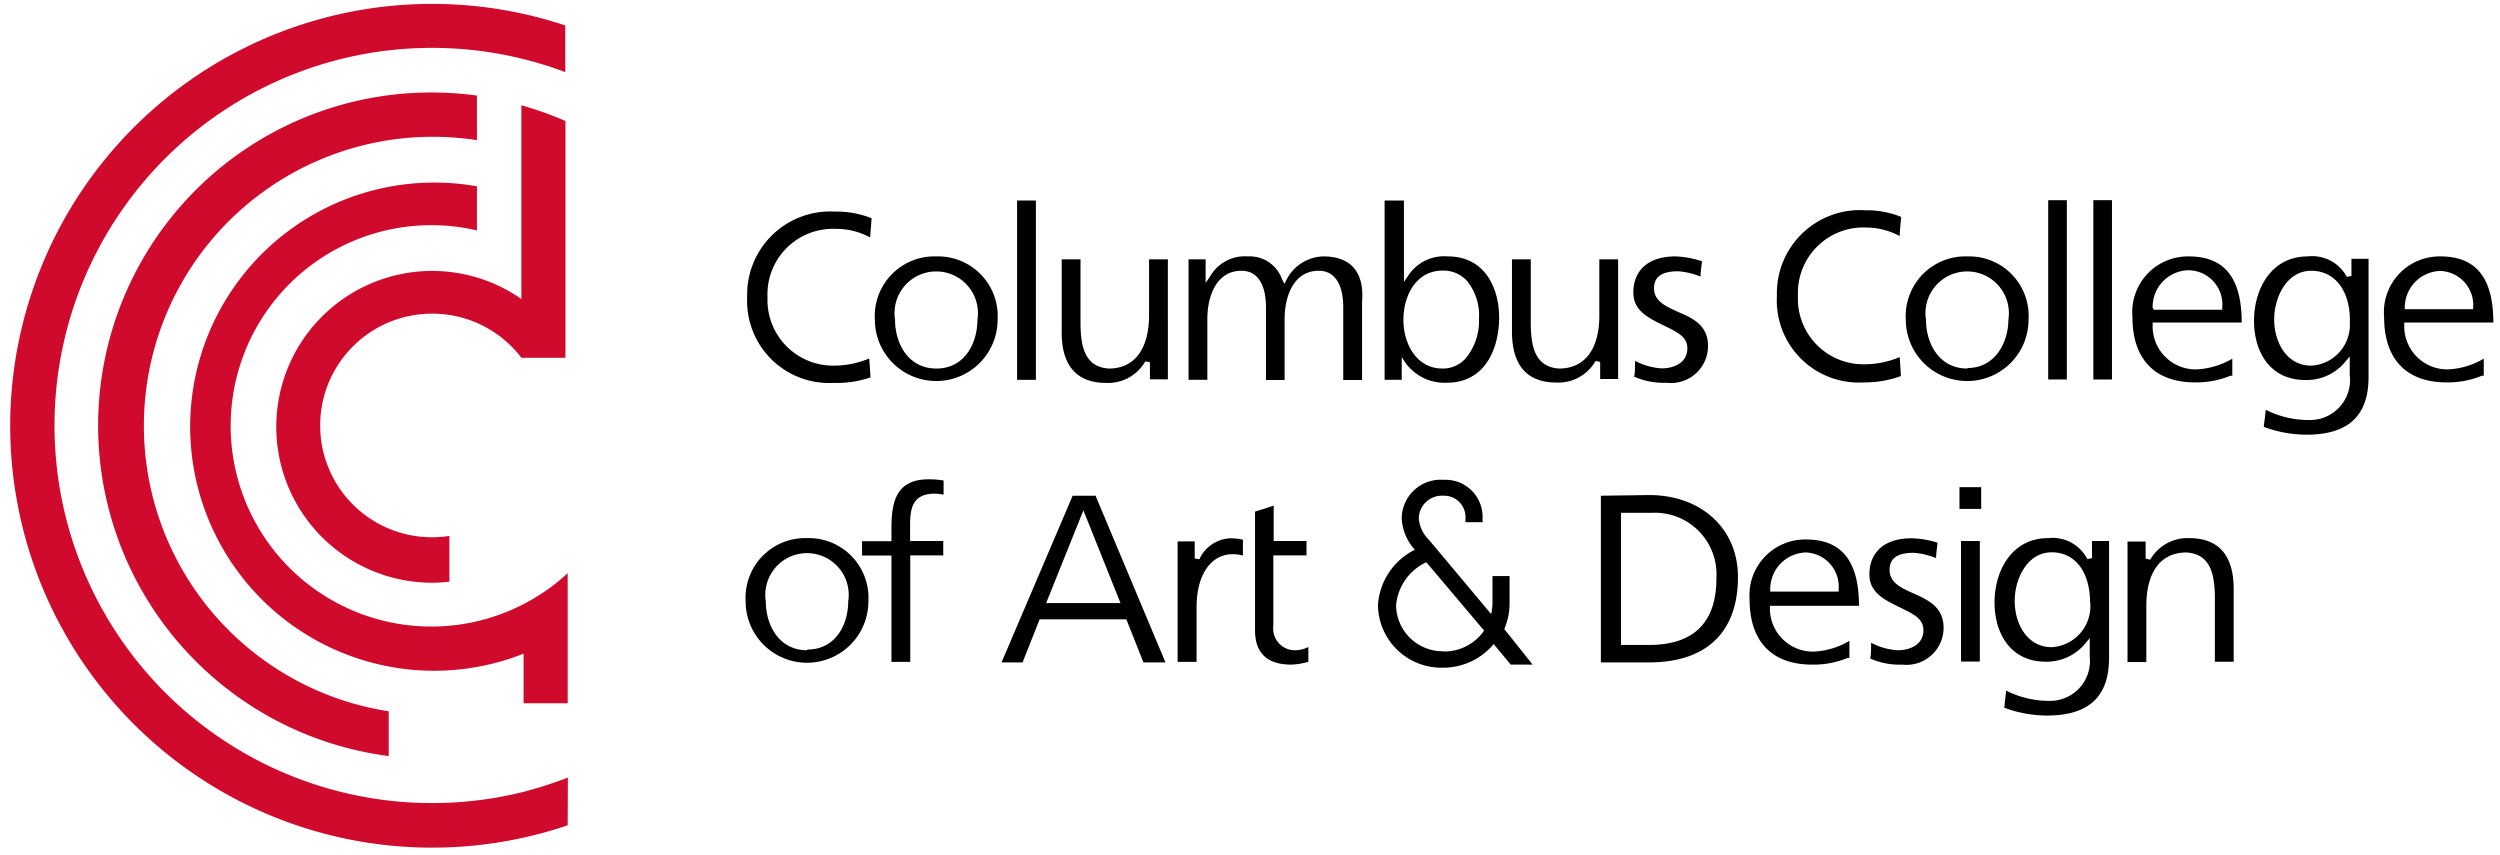 <svg id="Layer_1" data-name="Layer 1" xmlns="http://www.w3.org/2000/svg" viewBox="0 0 146.25 50"><defs><style>.cls-1{fill:#cf0a2c;}</style></defs><title>Artboard 1</title><path class="cls-1" d="M25.3,18.35a6.53,6.53,0,0,1,5.2,2.58h2.58V7.08a19.48,19.48,0,0,0-2.58-.92V17.49a9.12,9.12,0,1,0-5.21,16.6,9.48,9.48,0,0,0,1-.06V31.35a6.54,6.54,0,1,1-1-13ZM5.74,24.9a19.5,19.5,0,0,0,17,19.33V41.61A16.9,16.9,0,1,1,27.9,8.2V5.59a19.92,19.92,0,0,0-2.67-.18A19.49,19.49,0,0,0,5.74,24.9ZM33.22,45.49a24.71,24.71,0,0,1-2.58.83,22.09,22.09,0,1,1,2.43-42.1V1.49A24.68,24.68,0,1,0,30.63,49a24.47,24.47,0,0,0,2.58-.72ZM30.63,35.34A11.74,11.74,0,1,1,27.9,13.48V10.9A14.28,14.28,0,1,0,25.3,39.24a14.23,14.23,0,0,0,5.33-1v2.9h2.58V33.53A11.71,11.71,0,0,1,30.63,35.34Z"/><path d="M47.22,31.48a3.49,3.49,0,0,0-3.6,3.7,3.59,3.59,0,1,0,7.18,0A3.49,3.49,0,0,0,47.22,31.48Zm0,6.56c-1.66,0-2.42-1.48-2.42-2.86a2.44,2.44,0,1,1,4.82,0C49.62,36.56,48.87,38,47.22,38Z"/><path d="M60.6,11.73H59.5V22.22h1.1Z"/><path d="M64.69,22.4A2.51,2.51,0,0,0,67,21.14l.27.05v1h1.05V15.17h-1.1v3.26c0,2-.86,3.13-2.35,3.13h0c-1.46-.09-1.66-1.37-1.66-2.73V15.17h-1.1v4.21C62.08,21.38,63,22.4,64.69,22.4Z"/><path d="M77.42,15a2.48,2.48,0,0,0-2.15,1.35l-.13.26L75,16.34a2,2,0,0,0-2-1.34,2.34,2.34,0,0,0-2.21,1.17l-.26.38V15.17h-1v7.05h1.1V18.67c0-1.37.54-2.83,2-2.83.92,0,1.43.77,1.43,2.16v4.23h1.09V18.67c0-1.37.54-2.83,2-2.83.92,0,1.43.77,1.43,2.16v4.23h1.1V17.67C79.83,15.9,79,15,77.42,15Z"/><path d="M87.7,18.57c0-1.65-.79-3.57-3-3.57a2.51,2.51,0,0,0-2.31,1.11l-.26.38V11.73H81V22.22h1v-.91l0-.42.23.35a2.82,2.82,0,0,0,2.39,1.15C86.92,22.4,87.7,20.33,87.7,18.57Zm-5.6.14c0-1.38.72-2.88,2.29-2.88a1.86,1.86,0,0,1,1.39.56,3.16,3.16,0,0,1,.74,2.27A3.4,3.4,0,0,1,85.71,21a1.79,1.79,0,0,1-1.33.56C82.88,21.56,82.1,20.13,82.1,18.71Z"/><path d="M91.21,21.56h0c-1.46-.09-1.66-1.37-1.66-2.73V15.17h-1.1v4.21c0,2,.88,3,2.61,3a2.51,2.51,0,0,0,2.28-1.26l.27.05v1h1.05V15.17h-1.1v3.26C93.57,20.42,92.71,21.56,91.21,21.56Z"/><path d="M99.92,20.24c0-1.22-.9-1.63-1.77-2-.72-.33-1.39-.63-1.39-1.37s.55-1,1.41-1a4.21,4.21,0,0,1,1.31.31c0-.22.07-.75.09-.89A5.29,5.29,0,0,0,98,15c-1.54,0-2.45.79-2.45,2.12,0,1.06.9,1.49,1.76,1.91s1.4.68,1.4,1.35c0,.86-.81,1.17-1.5,1.17a3.81,3.81,0,0,1-1.56-.44c0,.25,0,.8-.06.92a4.22,4.22,0,0,0,1.88.36A2.17,2.17,0,0,0,99.92,20.24Z"/><path d="M48.77,22.4a6.12,6.12,0,0,0,2.15-.32c0-.14-.05-.86-.07-1.11a5.31,5.31,0,0,1-2.06.42,3.84,3.84,0,0,1-3.89-4,3.83,3.83,0,0,1,4-4,4.12,4.12,0,0,1,2,.5l.09-1.12a5.4,5.4,0,0,0-2.12-.39,4.86,4.86,0,0,0-5.16,5A4.8,4.8,0,0,0,48.77,22.4Z"/><path d="M54.78,15a3.49,3.49,0,0,0-3.6,3.7,3.59,3.59,0,1,0,7.18,0A3.49,3.49,0,0,0,54.78,15Zm0,6.56c-1.66,0-2.42-1.48-2.42-2.86a2.44,2.44,0,1,1,4.82,0C57.18,20.08,56.43,21.56,54.78,21.56Z"/><path d="M88,36.8a3.8,3.8,0,0,0,.31-1.5v-1.6h-1v1.6a2.92,2.92,0,0,1-.08.62L83.61,31.6A2,2,0,0,1,83,30.35,1.35,1.35,0,0,1,84.44,29a1.25,1.25,0,0,1,1.29,1.34v.21h1v-.21a2.17,2.17,0,0,0-2.28-2.27A2.28,2.28,0,0,0,82,30.35a2.94,2.94,0,0,0,.77,1.81,3.89,3.89,0,0,0-2.16,3.25,3.71,3.71,0,0,0,3.77,3.65,3.85,3.85,0,0,0,3-1.38l1,1.2h1.28Zm-3.56,1.3a2.73,2.73,0,0,1-2.77-2.68,3.07,3.07,0,0,1,1.77-2.53l3.38,4A2.82,2.82,0,0,1,84.43,38.11Z"/><path d="M52.15,30.86v.8H50.43v.84h1.72v6.22h1.1V32.49h1.93v-.84H53.24v-.91c0-.94.11-1.86,1.43-1.86a2.64,2.64,0,0,1,.53.06l0-.83a5,5,0,0,0-.77-.07C52.54,28,52.15,29.17,52.15,30.86Z"/><path d="M72.71,32.5v-.93a3.49,3.49,0,0,0-.76-.08,2.1,2.1,0,0,0-1.79,1.23l-.27-.05v-1h-1v7.05H70v-3.2c0-1.89.83-3.1,2.12-3.1A2.2,2.2,0,0,1,72.71,32.5Z"/><path d="M73.42,32.49v4.39c0,1.32.71,2,2.12,2a3.75,3.75,0,0,0,1-.17v-.86a1.79,1.79,0,0,1-.79.19,1.27,1.27,0,0,1-1.26-1.43V32.49h1.94v-.84H74.51V29.58l-1.09.35v1.72"/><path d="M93.65,29v9.75h2.82c3.35,0,5.2-1.76,5.2-5,0-2.82-2.14-4.79-5.2-4.79Zm6.76,4.84c0,2.58-1.33,3.89-3.95,3.89H94.83V30h1.8A3.6,3.6,0,0,1,100.41,33.81Z"/><path d="M102.35,35.05c0,2.47,1.3,3.83,3.66,3.83a5.17,5.17,0,0,0,2.07-.39l.11,0v-1a4.49,4.49,0,0,1-2.12.63,2.52,2.52,0,0,1-2.53-2.56v-.12h5.21c0-2.6-1-3.88-3.09-3.88A3.26,3.26,0,0,0,102.35,35.05Zm5.21-.57v.13h-4v-.14a2.14,2.14,0,0,1,2.09-2.15A2,2,0,0,1,107.56,34.48Z"/><path d="M111.93,34.71c-.72-.32-1.39-.63-1.39-1.37s.55-1,1.41-1a4.24,4.24,0,0,1,1.31.31c0-.22.07-.75.09-.9a5.29,5.29,0,0,0-1.54-.26c-1.54,0-2.45.79-2.45,2.12,0,1.06.9,1.49,1.76,1.91s1.4.68,1.4,1.35c0,.86-.81,1.17-1.5,1.17a3.8,3.8,0,0,1-1.56-.44c0,.25,0,.8-.06.92a4.23,4.23,0,0,0,1.88.36,2.17,2.17,0,0,0,2.42-2.15C113.7,35.51,112.8,35.1,111.93,34.71Z"/><path d="M115.82,31.65h-1.1v7.05h1.1Z"/><path d="M115.9,28.5h-1.27v1.27h1.27Z"/><path d="M119.82,31.48c-2.16,0-3.14,1.95-3.14,3.76s.93,3.47,3,3.47A2.93,2.93,0,0,0,122,37.63l.25-.3v1.09A2.33,2.33,0,0,1,119.89,41a5.57,5.57,0,0,1-2.53-.6l-.11,1a7.15,7.15,0,0,0,2.49.46c2.45,0,3.64-1.1,3.64-3.37V31.65h-1v1l-.27.06A2.28,2.28,0,0,0,119.82,31.48Zm2.46,3.78a2.4,2.4,0,0,1-2.26,2.6c-1.42,0-2.16-1.36-2.16-2.7s.76-2.85,2.16-2.85S122.27,33.48,122.27,35.27Z"/><path d="M128.07,31.48a2.51,2.51,0,0,0-2.28,1.26l-.27-.06v-1h-1.06v7.05h1.1V35.45c0-2,.85-3.13,2.35-3.13h0c1.46.09,1.66,1.37,1.66,2.73v3.66h1.1V34.49C130.68,32.5,129.8,31.48,128.07,31.48Z"/><path d="M65.55,35.28H61.2l2.06-5.13.12-.29ZM64.09,29H62.75l-4.16,9.75h1.23l1-2.52h5.07l1,2.52h1.29Z"/><path d="M109.05,22.37A6.08,6.08,0,0,0,111.2,22c0-.14-.05-.86-.07-1.11a5.29,5.29,0,0,1-2.06.42,3.83,3.83,0,0,1-3.89-4,3.83,3.83,0,0,1,4-4,4.12,4.12,0,0,1,1.95.5c0-.24.08-1,.09-1.12a5.4,5.4,0,0,0-2.11-.39,4.86,4.86,0,0,0-5.16,5A4.8,4.8,0,0,0,109.05,22.37Z"/><path d="M115.09,15a3.49,3.49,0,0,0-3.6,3.7,3.59,3.59,0,1,0,7.18,0A3.48,3.48,0,0,0,115.09,15Zm0,6.56c-1.66,0-2.42-1.48-2.42-2.86a2.44,2.44,0,1,1,4.82,0C117.49,20,116.74,21.53,115.09,21.53Z"/><path d="M120.91,11.71h-1.09V22.2h1.09Z"/><path d="M123.55,11.71h-1.09V22.2h1.09Z"/><path d="M128.41,22.37a5.19,5.19,0,0,0,2.07-.39l.11,0v-1a4.5,4.5,0,0,1-2.12.63A2.52,2.52,0,0,1,125.93,19v-.13h5.21c0-2.6-1-3.87-3.09-3.87a3.26,3.26,0,0,0-3.3,3.57C124.75,21,126.05,22.37,128.41,22.37ZM125.93,18A2.14,2.14,0,0,1,128,15.81,2,2,0,0,1,130,18v.12h-4Z"/><path d="M135,15c-2.16,0-3.14,1.95-3.14,3.76s.92,3.47,3,3.47a2.92,2.92,0,0,0,2.35-1.08l.25-.3v1.09a2.34,2.34,0,0,1-2.39,2.63,5.55,5.55,0,0,1-2.53-.6c0,.23-.1.83-.11,1a7.15,7.15,0,0,0,2.49.46c2.45,0,3.64-1.1,3.64-3.37V15.14h-1v1l-.27.06A2.29,2.29,0,0,0,135,15Zm2.46,3.79a2.39,2.39,0,0,1-2.26,2.6c-1.42,0-2.16-1.36-2.16-2.7s.76-2.85,2.16-2.85S137.47,17,137.47,18.76Z"/><path d="M139.47,18.54c0,2.47,1.3,3.83,3.65,3.83a5.2,5.2,0,0,0,2.07-.39l.11,0v-1a4.49,4.49,0,0,1-2.12.63A2.52,2.52,0,0,1,140.65,19v-.13h5.21c0-2.6-1-3.87-3.09-3.87A3.26,3.26,0,0,0,139.47,18.54Zm5.21-.57v.12h-4V18a2.14,2.14,0,0,1,2.09-2.15A2,2,0,0,1,144.68,18Z"/></svg>